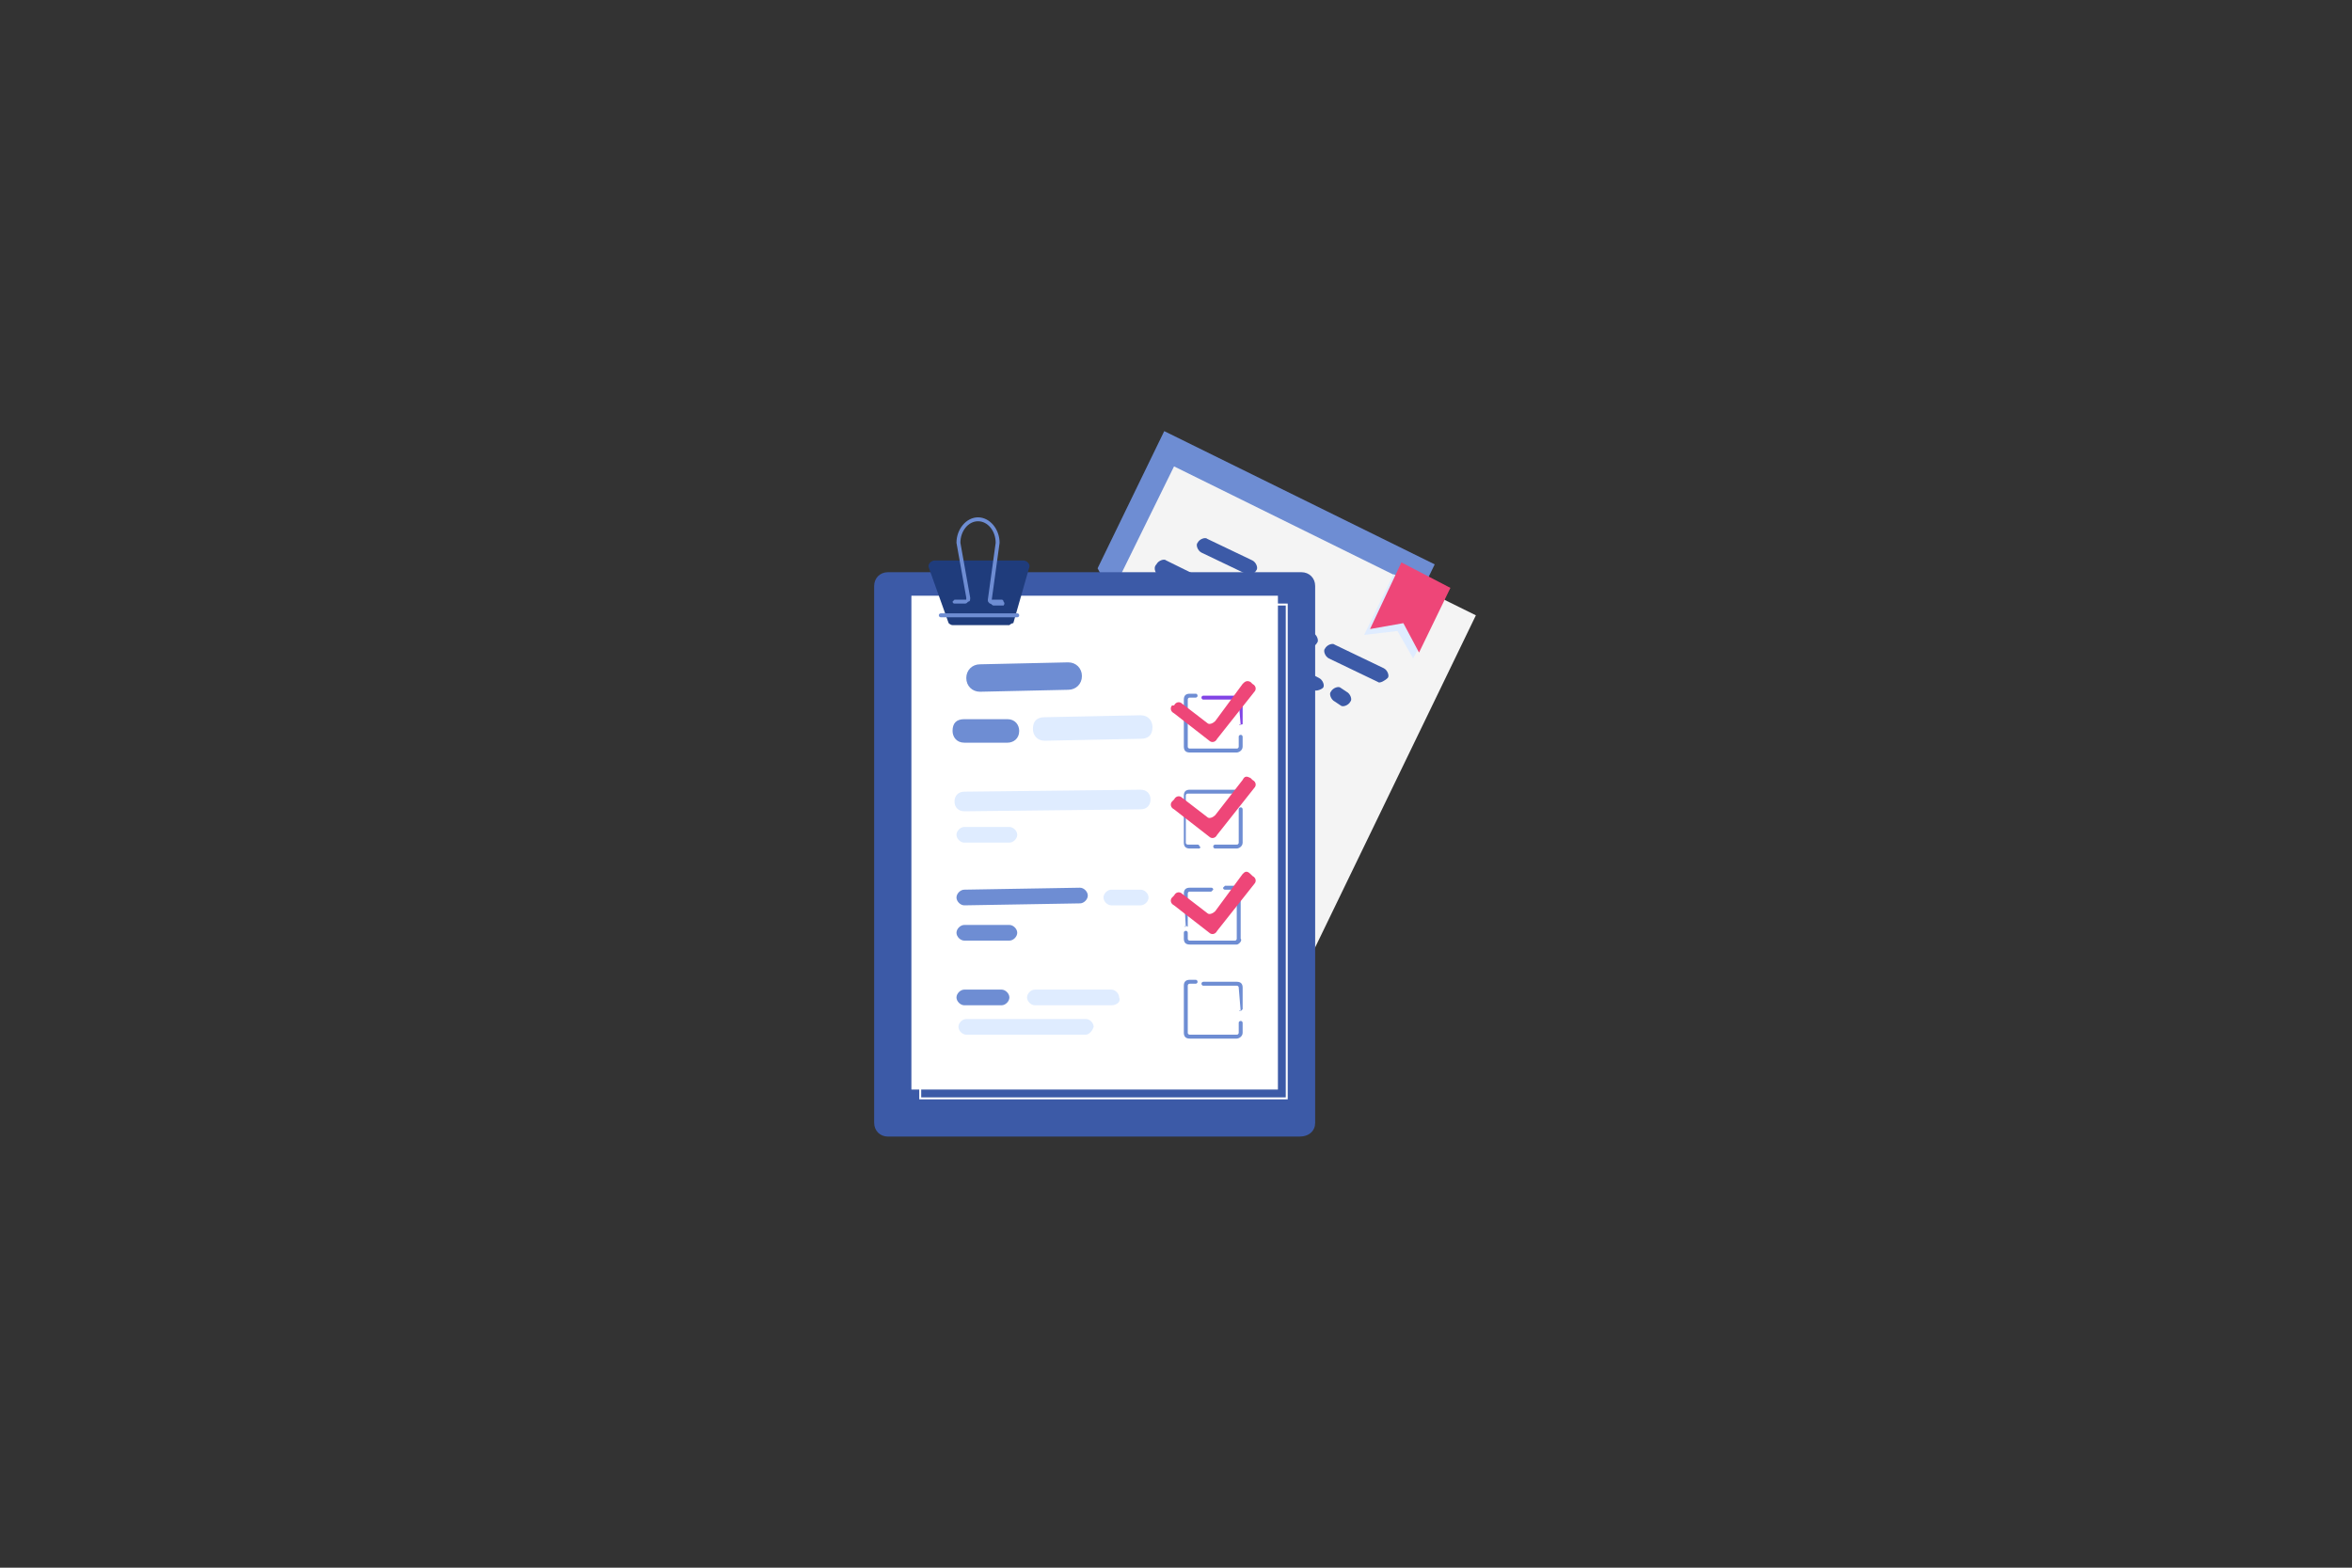 <?xml version="1.0" encoding="utf-8"?>
<!-- Generator: Adobe Illustrator 24.3.0, SVG Export Plug-In . SVG Version: 6.00 Build 0)  -->
<svg version="1.1" id="Layer_1" xmlns="http://www.w3.org/2000/svg" xmlns:xlink="http://www.w3.org/1999/xlink" x="0px" y="0px"
	 viewBox="0 0 120 80" style="enable-background:new 0 0 120 80;" xml:space="preserve">
<rect x="0" y="0" width="120" height="80" fill="#333333" stroke="none"/>
<style type="text/css">
	.st0{fill-rule:evenodd;clip-rule:evenodd;fill:#FE8B21;}
	.st1{fill-rule:evenodd;clip-rule:evenodd;fill:url(#SVGID_1_);}
	.st2{fill-rule:evenodd;clip-rule:evenodd;fill:url(#SVGID_2_);}
	.st3{fill-rule:evenodd;clip-rule:evenodd;fill:url(#SVGID_3_);}
	.st4{fill-rule:evenodd;clip-rule:evenodd;fill:#6E8DD3;}
	.st5{fill-rule:evenodd;clip-rule:evenodd;fill:#F4F4F4;}
	.st6{fill-rule:evenodd;clip-rule:evenodd;fill:#DFECFF;}
	.st7{fill-rule:evenodd;clip-rule:evenodd;fill:#EE4678;}
	.st8{fill-rule:evenodd;clip-rule:evenodd;fill:#3C5AA7;}
	.st9{fill-rule:evenodd;clip-rule:evenodd;fill:#FFFFFF;}
	.st10{fill-rule:evenodd;clip-rule:evenodd;fill:#8144E5;}
	.st11{fill-rule:evenodd;clip-rule:evenodd;fill:#1F3C7C;}
</style>
<g>
	<path class="st0" d="M58,27.1c0.1-0.1,0.2-0.2,0.3-0.1c0.1,0.1,0.2,0.2,0.1,0.3c-0.1,0.1-0.2,0.2-0.3,0.1
		C58,27.4,57.9,27.2,58,27.1z"/>
	<g>
		
			<linearGradient id="SVGID_1_" gradientUnits="userSpaceOnUse" x1="62.094" y1="2385.715" x2="62.7" y2="2386.012" gradientTransform="matrix(1 0 0 1 0 -2354)">
			<stop  offset="0" style="stop-color:#F67275"/>
			<stop  offset="1" style="stop-color:#F67275"/>
		</linearGradient>
		<path class="st1" d="M62.1,31.7c-0.1,0.2,0,0.4,0.2,0.5c0.2,0.1,0.4,0,0.5-0.2c0.1-0.2,0-0.4-0.2-0.5c-0.1,0-0.1-0.1-0.2-0.1
			C62.3,31.5,62.1,31.6,62.1,31.7z"/>
	</g>
	<g>
		
			<linearGradient id="SVGID_2_" gradientUnits="userSpaceOnUse" x1="59.716" y1="2387.01" x2="60.53" y2="2387.41" gradientTransform="matrix(1 0 0 1 0 -2354)">
			<stop  offset="0" style="stop-color:#F67275"/>
			<stop  offset="1" style="stop-color:#F67275"/>
		</linearGradient>
		<path class="st2" d="M59.7,33c-0.1,0.2,0,0.5,0.2,0.6c0.2,0.1,0.5,0,0.6-0.2c0.1-0.2,0-0.5-0.2-0.6c-0.1-0.1-0.1-0.1-0.2-0.1
			C59.9,32.7,59.8,32.9,59.7,33z"/>
	</g>
	<path class="st0" d="M63.8,25.7c0.1-0.1,0.2-0.2,0.3-0.1c0.1,0.1,0.2,0.2,0.1,0.3C64.1,26,64,26,63.9,26
		C63.8,26,63.7,25.8,63.8,25.7z"/>
	<g>
		
			<linearGradient id="SVGID_3_" gradientUnits="userSpaceOnUse" x1="67.862" y1="2381.527" x2="68.656" y2="2381.886" gradientTransform="matrix(1 0 0 1 0 -2354)">
			<stop  offset="0" style="stop-color:#F67275"/>
			<stop  offset="1" style="stop-color:#F67275"/>
		</linearGradient>
		<path class="st3" d="M67.8,27.5c-0.1,0.2,0,0.5,0.2,0.5c0.2,0.1,0.5,0,0.6-0.2c0.1-0.2,0-0.5-0.2-0.5c-0.1-0.1-0.1-0.1-0.2-0.1
			C68.1,27.3,68,27.3,67.8,27.5z"/>
	</g>
	<path class="st4" d="M73.2,28.8l-5.3,10.9L66,39.9l-5.5-2.7l-3.7-6.7L56,29l0,0l3.4-7L73.2,28.8z"/>
	<path class="st5" d="M66.3,50l-16-7.2L57,29.7l2.9-5.9l15.4,7.6L66.3,50z"/>
	<path class="st6" d="M72.1,33.6l-0.8-1.4l-1.7,0.2l1.5-3.1l2.6,1.3L72.1,33.6z"/>
	<path class="st7" d="M72.4,33.3l-0.8-1.5l-1.7,0.3l1.6-3.4L74,30L72.4,33.3z"/>
	<path class="st8" d="M65.1,30c-0.2-0.1-0.3-0.4-0.2-0.5c0.1-0.2,0.4-0.3,0.5-0.2l1.2,0.6c0.2,0.1,0.3,0.4,0.2,0.5
		c-0.1,0.2-0.4,0.3-0.5,0.2L65.1,30z"/>
	<path class="st8" d="M61.3,28.2c-0.2-0.1-0.3-0.4-0.2-0.5c0.1-0.2,0.4-0.3,0.5-0.2l2.3,1.1c0.2,0.1,0.3,0.4,0.2,0.5
		c-0.1,0.2-0.4,0.3-0.5,0.2L61.3,28.2z"/>
	<path class="st8" d="M67.8,33.6c-0.2-0.1-0.3-0.4-0.2-0.5c0.1-0.2,0.4-0.3,0.5-0.2l2.5,1.2c0.2,0.1,0.3,0.4,0.2,0.5
		s-0.4,0.3-0.5,0.2L67.8,33.6z"/>
	<path class="st8" d="M59.1,29.4C59,29.3,58.8,29,59,28.8c0.1-0.2,0.4-0.3,0.5-0.2l7.5,3.7c0.2,0.1,0.3,0.4,0.2,0.5
		c-0.1,0.2-0.4,0.3-0.5,0.2L59.1,29.4z"/>
	<path class="st8" d="M68.1,35.8c-0.2-0.1-0.3-0.4-0.2-0.5c0.1-0.2,0.4-0.3,0.5-0.2l0.3,0.2c0.2,0.1,0.3,0.4,0.2,0.5
		c-0.1,0.2-0.4,0.3-0.5,0.2L68.1,35.8z"/>
	<path class="st8" d="M64.5,34c-0.2-0.1-0.3-0.4-0.2-0.5c0.1-0.2,0.4-0.3,0.5-0.2l2.5,1.3c0.2,0.1,0.3,0.4,0.2,0.5
		c-0.1,0.1-0.4,0.2-0.5,0.1L64.5,34z"/>
	<path class="st8" d="M58.4,30.9c-0.2-0.1-0.3-0.4-0.2-0.5c0.1-0.2,0.4-0.3,0.5-0.2l4.4,2.2c0.2,0.1,0.3,0.4,0.2,0.5
		c-0.1,0.2-0.4,0.3-0.5,0.2L58.4,30.9z"/>
	<path class="st8" d="M66.3,58H45.3c-0.4,0-0.7-0.3-0.7-0.7V29.9c0-0.4,0.3-0.7,0.7-0.7h21.1c0.4,0,0.7,0.3,0.7,0.7v27.4
		C67.1,57.7,66.8,58,66.3,58z"/>
	<g>
		<path class="st9" d="M46.5,55.6h18.7V30.4H46.5V55.6z"/>
	</g>
	<g>
		<path class="st9" d="M47,56h18.6V30.9H47V56z M46.9,56.1h18.8V30.8H46.9V56.1z"/>
	</g>
	<g>
		<path class="st4" d="M50,35.3c-0.4,0-0.7-0.3-0.7-0.7c0-0.4,0.3-0.7,0.7-0.7l4.5-0.1c0.4,0,0.7,0.3,0.7,0.7c0,0.4-0.3,0.7-0.7,0.7
			L50,35.3L50,35.3z"/>
	</g>
	<g>
		<path class="st6" d="M53.3,37.8c-0.4,0-0.6-0.3-0.6-0.6c0-0.4,0.2-0.6,0.6-0.6l4.9-0.1c0.4,0,0.6,0.3,0.6,0.6
			c0,0.4-0.2,0.6-0.6,0.6L53.3,37.8z"/>
	</g>
	<g>
		<path class="st4" d="M49.2,37.9c-0.4,0-0.6-0.3-0.6-0.6c0-0.4,0.2-0.6,0.6-0.6h2.2c0.4,0,0.6,0.3,0.6,0.6c0,0.4-0.3,0.6-0.6,0.6
			H49.2z"/>
	</g>
	<g>
		<path class="st6" d="M49.2,41.4c-0.3,0-0.5-0.2-0.5-0.5c0-0.3,0.2-0.5,0.5-0.5l9-0.1c0.3,0,0.5,0.2,0.5,0.5c0,0.3-0.2,0.5-0.5,0.5
			L49.2,41.4z"/>
	</g>
	<g>
		<path class="st6" d="M49.2,43c-0.2,0-0.4-0.2-0.4-0.4c0-0.2,0.2-0.4,0.4-0.4h2.3c0.2,0,0.4,0.2,0.4,0.4c0,0.2-0.2,0.4-0.4,0.4
			H49.2z"/>
	</g>
	<g>
		<path class="st6" d="M56.7,46.2c-0.2,0-0.4-0.2-0.4-0.4s0.2-0.4,0.4-0.4h1.5c0.2,0,0.4,0.2,0.4,0.4s-0.2,0.4-0.4,0.4H56.7z"/>
	</g>
	<g>
		<path class="st4" d="M49.2,46.2c-0.2,0-0.4-0.2-0.4-0.4s0.2-0.4,0.4-0.4l5.9-0.1c0.2,0,0.4,0.2,0.4,0.4s-0.2,0.4-0.4,0.4
			L49.2,46.2z"/>
	</g>
	<g>
		<path class="st4" d="M49.2,48c-0.2,0-0.4-0.2-0.4-0.4c0-0.2,0.2-0.4,0.4-0.4h2.3c0.2,0,0.4,0.2,0.4,0.4c0,0.2-0.2,0.4-0.4,0.4
			H49.2z"/>
	</g>
	<g>
		<path class="st6" d="M56.7,51.3h-3.9c-0.2,0-0.4-0.2-0.4-0.4c0-0.2,0.2-0.4,0.4-0.4h3.9c0.2,0,0.4,0.2,0.4,0.4
			C57.2,51.1,57,51.3,56.7,51.3z"/>
	</g>
	<g>
		<path class="st4" d="M51.1,51.3h-1.9c-0.2,0-0.4-0.2-0.4-0.4c0-0.2,0.2-0.4,0.4-0.4h1.9c0.2,0,0.4,0.2,0.4,0.4
			C51.5,51.1,51.3,51.3,51.1,51.3z"/>
	</g>
	<g>
		<path class="st6" d="M55.4,52.8h-6.1c-0.2,0-0.4-0.2-0.4-0.4c0-0.2,0.2-0.4,0.4-0.4h6.1c0.2,0,0.4,0.2,0.4,0.4
			C55.7,52.7,55.5,52.8,55.4,52.8z"/>
	</g>
	<g>
		<path class="st10" d="M63.3,37C63.2,37,63.2,36.9,63.3,37l-0.1-1.2c0-0.1-0.1-0.1-0.1-0.1h-1.7c-0.1,0-0.1-0.1-0.1-0.1
			c0-0.1,0.1-0.1,0.1-0.1h1.7c0.2,0,0.3,0.1,0.3,0.3V37C63.4,36.9,63.3,37,63.3,37z"/>
	</g>
	<g>
		<path class="st4" d="M63.1,38.4h-2.4c-0.2,0-0.3-0.1-0.3-0.3v-2.4c0-0.2,0.1-0.3,0.3-0.3H61c0.1,0,0.1,0.1,0.1,0.1
			c0,0.1-0.1,0.1-0.1,0.1h-0.3c-0.1,0-0.1,0.1-0.1,0.1v2.4c0,0.1,0.1,0.1,0.1,0.1h2.4c0.1,0,0.1-0.1,0.1-0.1v-0.5
			c0-0.1,0.1-0.1,0.1-0.1c0.1,0,0.1,0.1,0.1,0.1v0.5C63.4,38.3,63.2,38.4,63.1,38.4z"/>
	</g>
	<g>
		<path class="st7" d="M63.4,34.9L62,36.8c-0.1,0.1-0.3,0.2-0.4,0.1l-1.3-1c-0.1-0.1-0.3-0.1-0.4,0.1L59.8,36
			c-0.1,0.1-0.1,0.3,0.1,0.4l1.8,1.4c0.1,0.1,0.3,0.1,0.4-0.1l1.9-2.4c0.1-0.1,0.1-0.3-0.1-0.4l-0.1-0.1
			C63.6,34.7,63.5,34.8,63.4,34.9z"/>
	</g>
	<g>
		<path class="st4" d="M63.1,43.3H62c-0.1,0-0.1-0.1-0.1-0.1c0-0.1,0.1-0.1,0.1-0.1h1.1c0.1,0,0.1-0.1,0.1-0.1v-1.7
			c0-0.1,0.1-0.1,0.1-0.1c0.1,0,0.1,0.1,0.1,0.1V43C63.4,43.2,63.2,43.3,63.1,43.3z"/>
	</g>
	<g>
		<path class="st4" d="M61.2,43.3h-0.5c-0.2,0-0.3-0.1-0.3-0.3v-2.4c0-0.2,0.1-0.3,0.3-0.3H63c0.2,0,0.3,0.1,0.3,0.3v0.3
			c0,0.1-0.1,0.1-0.1,0.1c-0.1,0-0.1-0.1-0.1-0.1v-0.3c0-0.1-0.1-0.1-0.1-0.1h-2.4c-0.1,0-0.1,0.1-0.1,0.1V43c0,0.1,0.1,0.1,0.1,0.1
			h0.5c0.1,0,0.1,0.1,0.1,0.1C61.3,43.2,61.2,43.3,61.2,43.3z"/>
	</g>
	<g>
		<path class="st7" d="M63.4,39.8L62,41.6c-0.1,0.1-0.3,0.2-0.4,0.1l-1.3-1c-0.1-0.1-0.3-0.1-0.4,0.1l-0.1,0.1
			c-0.1,0.1-0.1,0.3,0.1,0.4l1.8,1.4c0.1,0.1,0.3,0.1,0.4-0.1l1.9-2.4c0.1-0.1,0.1-0.3-0.1-0.4l-0.1-0.1
			C63.6,39.6,63.5,39.6,63.4,39.8z"/>
	</g>
	<g>
		<path class="st4" d="M60.5,47.3C60.4,47.3,60.4,47.2,60.5,47.3l-0.1-1.7c0-0.2,0.1-0.3,0.3-0.3h1.1c0.1,0,0.1,0.1,0.1,0.1
			l-0.1,0.1h-1.1c-0.1,0-0.1,0.1-0.1,0.1v1.7C60.5,47.2,60.5,47.3,60.5,47.3z"/>
	</g>
	<g>
		<path class="st4" d="M63.1,48.2h-2.4c-0.2,0-0.3-0.1-0.3-0.3v-0.3c0-0.1,0.1-0.1,0.1-0.1c0.1,0,0.1,0.1,0.1,0.1v0.3
			c0,0.1,0.1,0.1,0.1,0.1H63c0.1,0,0.1-0.1,0.1-0.1v-2.4c0-0.1-0.1-0.1-0.1-0.1h-0.5c-0.1,0-0.1-0.1-0.1-0.1l0.1-0.1H63
			c0.2,0,0.3,0.1,0.3,0.3v2.4C63.4,48,63.2,48.2,63.1,48.2z"/>
	</g>
	<g>
		<path class="st7" d="M63.4,44.6L62,46.5c-0.1,0.1-0.3,0.2-0.4,0.1l-1.3-1c-0.1-0.1-0.3-0.1-0.4,0.1l-0.1,0.1
			c-0.1,0.1-0.1,0.3,0.1,0.4l1.8,1.4c0.1,0.1,0.3,0.1,0.4-0.1l1.9-2.4c0.1-0.1,0.1-0.3-0.1-0.4l-0.1-0.1
			C63.6,44.4,63.5,44.5,63.4,44.6z"/>
	</g>
	<g>
		<path class="st4" d="M63.3,51.6C63.2,51.6,63.2,51.5,63.3,51.6l-0.1-1.2c0-0.1-0.1-0.1-0.1-0.1h-1.7c-0.1,0-0.1-0.1-0.1-0.1
			c0-0.1,0.1-0.1,0.1-0.1h1.7c0.2,0,0.3,0.1,0.3,0.3v1.1C63.4,51.5,63.3,51.6,63.3,51.6z"/>
	</g>
	<g>
		<path class="st4" d="M63.1,53h-2.4c-0.2,0-0.3-0.1-0.3-0.3v-2.4c0-0.2,0.1-0.3,0.3-0.3H61c0.1,0,0.1,0.1,0.1,0.1
			c0,0.1-0.1,0.1-0.1,0.1h-0.3c-0.1,0-0.1,0.1-0.1,0.1v2.4c0,0.1,0.1,0.1,0.1,0.1h2.4c0.1,0,0.1-0.1,0.1-0.1v-0.5
			c0-0.1,0.1-0.1,0.1-0.1c0.1,0,0.1,0.1,0.1,0.1v0.5C63.4,52.9,63.2,53,63.1,53z"/>
	</g>
	<g>
		<path class="st11" d="M51.5,31.9h-2.9c-0.1,0-0.2-0.1-0.2-0.1l-1-2.8c-0.1-0.2,0.1-0.4,0.3-0.4h4.5c0.2,0,0.4,0.2,0.3,0.4
			l-0.8,2.8C51.6,31.8,51.5,31.9,51.5,31.9z"/>
	</g>
	<g>
		<path class="st4" d="M51.9,31.5H48c-0.1,0-0.1-0.1-0.1-0.1c0-0.1,0.1-0.1,0.1-0.1h3.9c0.1,0,0.1,0.1,0.1,0.1
			C52,31.5,51.9,31.5,51.9,31.5z"/>
	</g>
	<g>
		<path class="st4" d="M51.2,30.9h-0.5c-0.1,0-0.1-0.1-0.2-0.1c-0.1-0.1-0.1-0.1-0.1-0.2l0.4-2.9c0-0.6-0.4-1.1-0.9-1.1
			S49,27.1,49,27.7l0.5,2.8c0,0.1,0,0.2-0.1,0.2c-0.1,0.1-0.1,0.1-0.2,0.1h-0.5c-0.1,0-0.1-0.1-0.1-0.1s0.1-0.1,0.1-0.1h0.5h0.1
			c0,0,0,0,0-0.1l-0.5-2.8l0,0c0-0.7,0.5-1.3,1.1-1.3c0.6,0,1.1,0.6,1.1,1.3l0,0l-0.4,2.9l0,0l0,0h0.5c0.1,0,0.1,0.1,0.1,0.1
			C51.3,30.8,51.2,30.9,51.2,30.9z"/>
	</g>
</g>
</svg>
